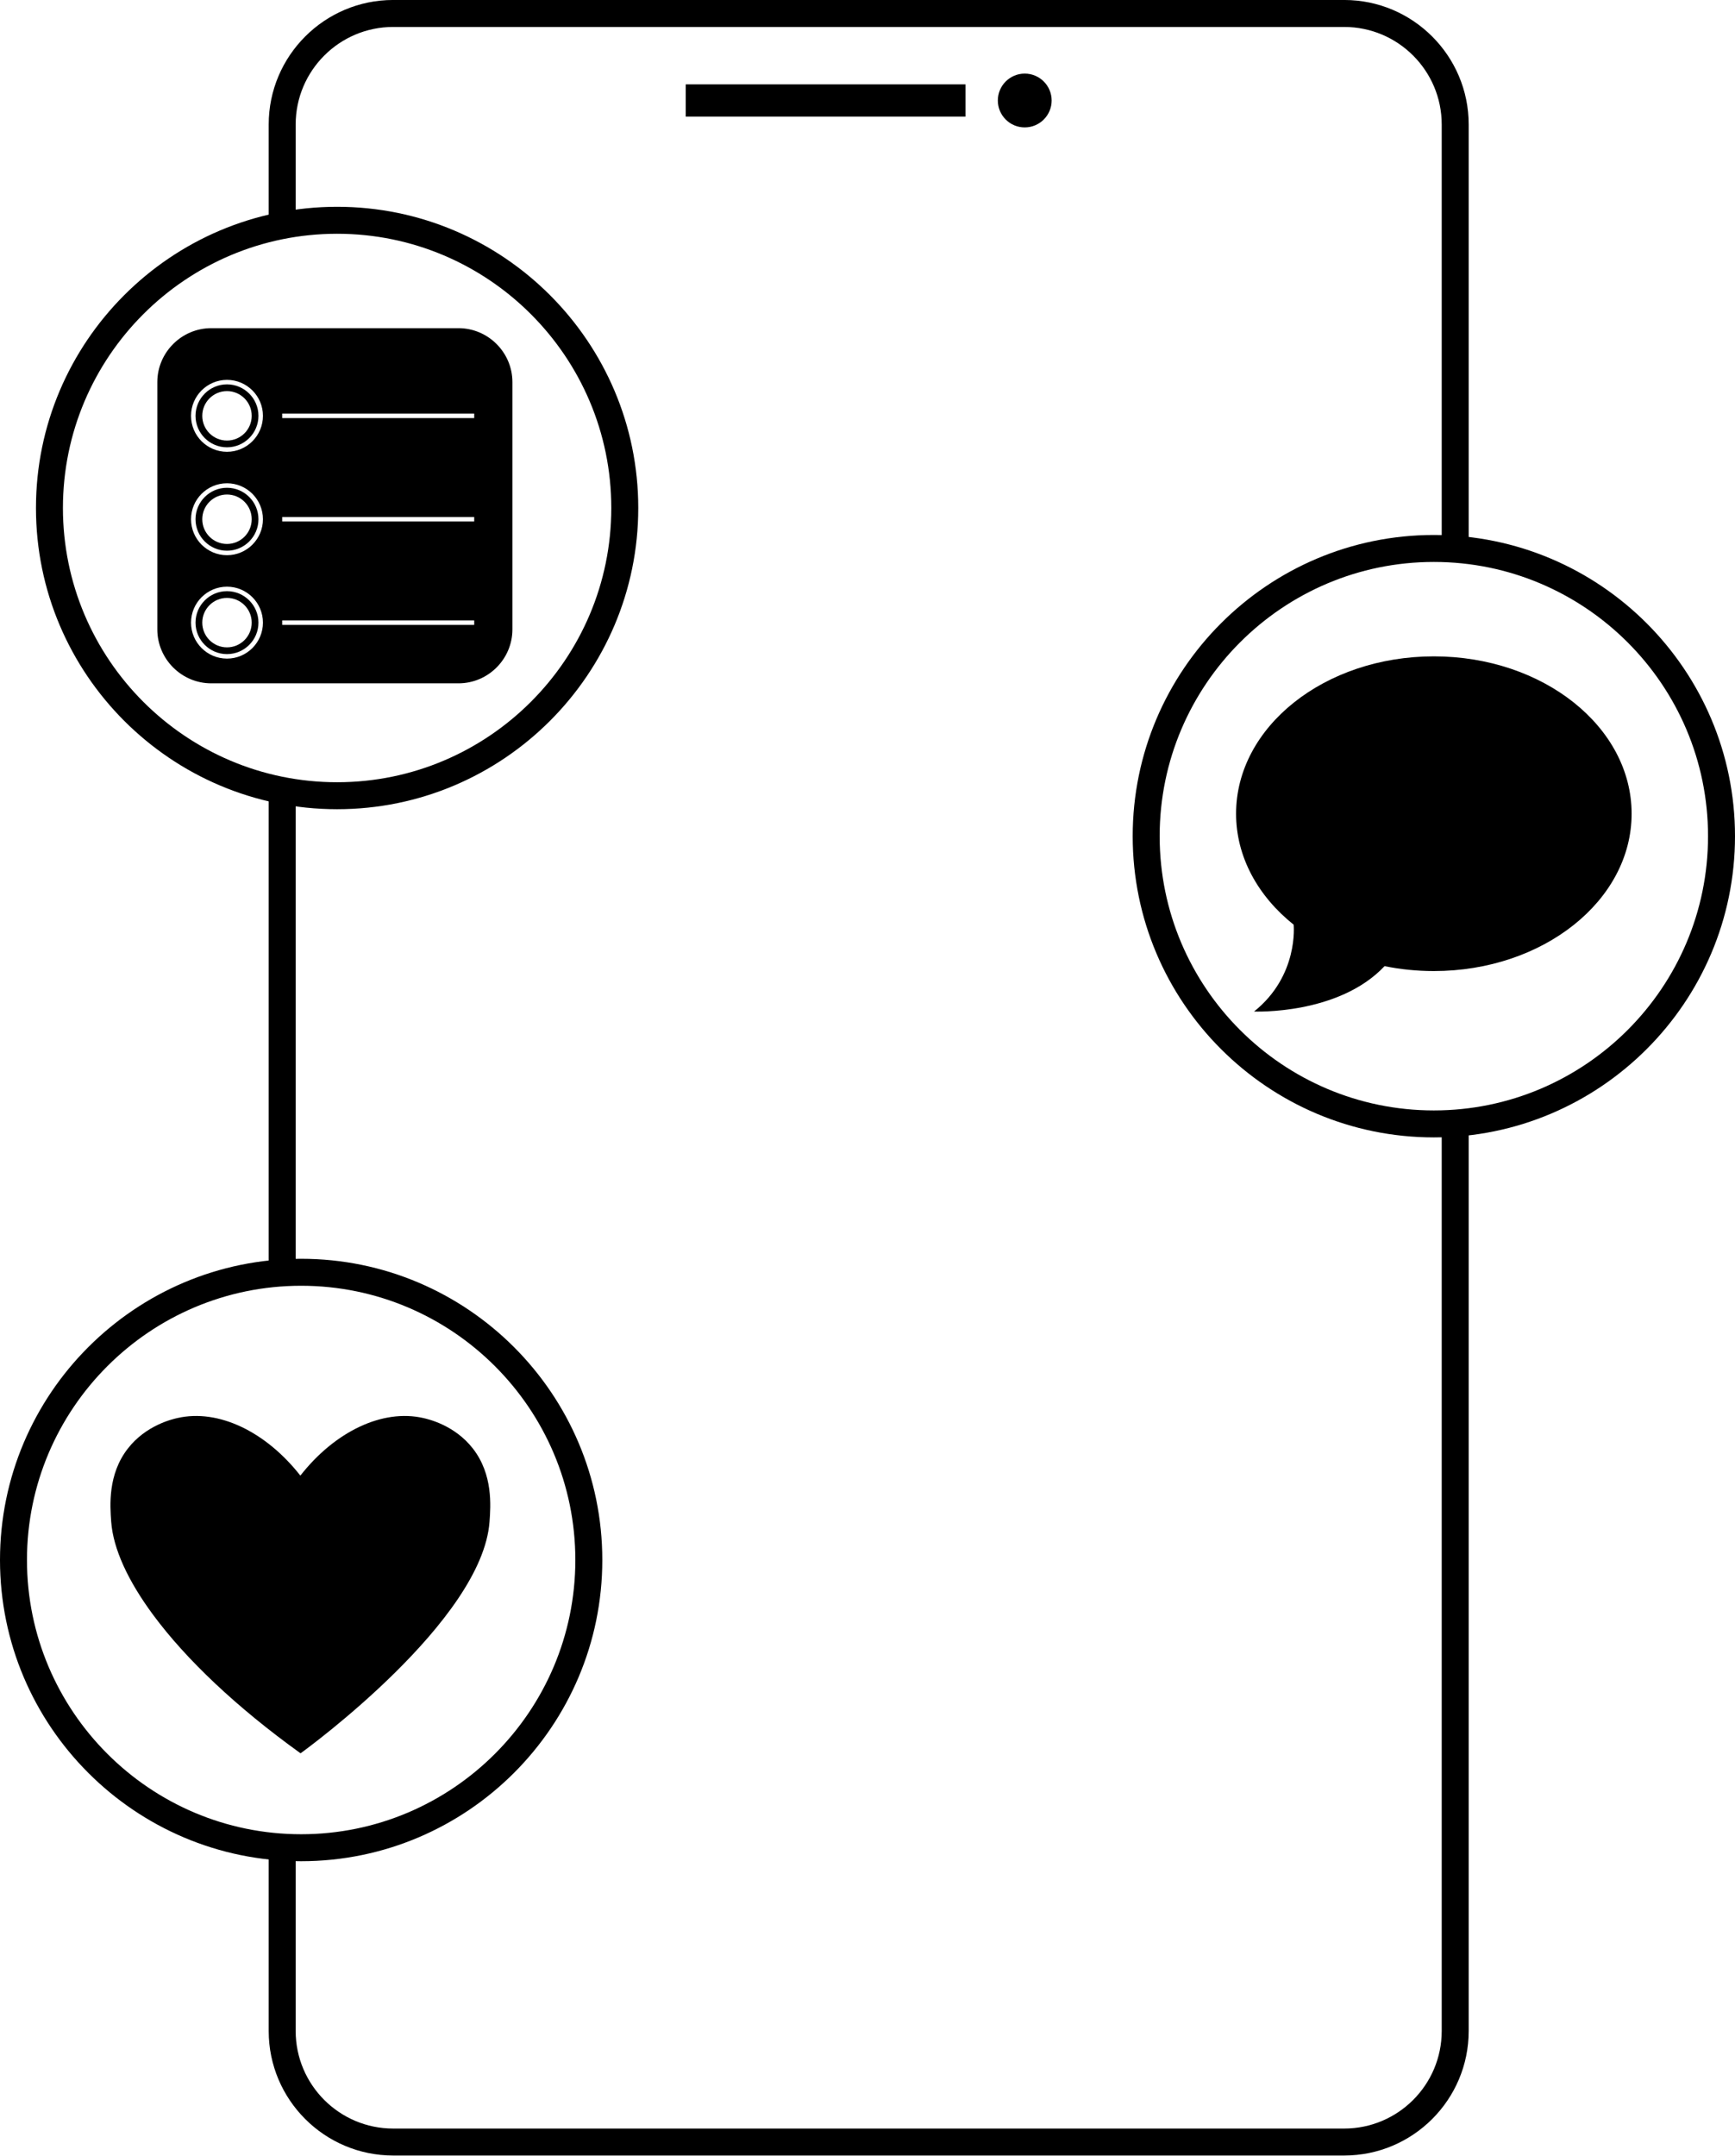 <?xml version="1.0" encoding="UTF-8"?><svg xmlns="http://www.w3.org/2000/svg" xmlns:xlink="http://www.w3.org/1999/xlink" height="479.5" preserveAspectRatio="xMidYMid meet" version="1.0" viewBox="0.0 -0.0 386.0 479.5" width="386.0" zoomAndPan="magnify"><defs><clipPath id="a"><path d="M 59 250 L 327 250 L 327 479.461 L 59 479.461 Z M 59 250"/></clipPath></defs><g><g id="change1_2"><path d="M 326.75 120.172 L 320.75 120.172 L 320.75 27.688 C 320.75 15.727 311.02 5.996 299.059 5.996 L 87.469 5.996 C 75.512 5.996 65.781 15.727 65.781 27.688 L 65.781 50.164 L 59.781 50.164 L 59.781 27.688 C 59.781 12.418 72.203 -0.004 87.469 -0.004 L 299.059 -0.004 C 314.328 -0.004 326.75 12.418 326.75 27.688 L 326.75 120.172"/></g><g id="change1_3"><path d="M 65.781 285.355 L 59.781 285.355 L 59.781 175.828 L 65.781 175.828 L 65.781 285.355"/></g><g clip-path="url(#a)" id="change1_1"><path d="M 299.059 479.461 L 87.469 479.461 C 72.203 479.461 59.781 467.039 59.781 451.77 L 59.781 408.355 L 65.781 408.355 L 65.781 451.77 C 65.781 463.73 75.512 473.461 87.469 473.461 L 299.059 473.461 C 311.02 473.461 320.75 463.73 320.75 451.77 L 320.75 250.996 L 326.75 250.996 L 326.75 451.77 C 326.75 467.039 314.328 479.461 299.059 479.461"/></g><g id="change1_4"><path d="M 214.812 25.945 L 152.562 25.945 L 152.562 18.766 L 214.812 18.766 L 214.812 25.945"/></g><g id="change1_5"><path d="M 233.969 22.355 C 233.969 25.66 231.285 28.34 227.98 28.34 C 224.676 28.34 221.996 25.66 221.996 22.355 C 221.996 19.051 224.676 16.371 227.98 16.371 C 231.285 16.371 233.969 19.051 233.969 22.355"/></g><g id="change1_6"><path d="M 67 285.996 C 33.363 285.996 6 313.359 6 346.996 C 6 380.633 33.363 407.996 67 407.996 C 100.637 407.996 128 380.633 128 346.996 C 128 313.359 100.637 285.996 67 285.996 Z M 67 413.996 C 30.055 413.996 0 383.941 0 346.996 C 0 310.055 30.055 279.996 67 279.996 C 103.945 279.996 134 310.055 134 346.996 C 134 383.941 103.945 413.996 67 413.996"/></g><g id="change1_7"><path d="M 105.223 322.227 C 101.191 317.023 95.34 315.684 94.188 315.422 C 85.074 313.332 74.488 318.449 66.824 328.227 C 59.156 318.449 48.574 313.332 39.461 315.422 C 38.309 315.684 32.457 317.023 28.426 322.227 C 23.961 327.98 24.477 334.93 24.738 338.484 C 25.18 344.477 28.441 351.594 34.086 359.223 C 41.359 369.055 52.594 379.742 66.867 389.996 C 68.477 388.84 107.289 360.469 108.91 338.484 C 109.172 334.926 109.688 327.98 105.223 322.227"/></g><g id="change1_8"><path d="M 75 51.996 C 41.363 51.996 14 79.359 14 112.996 C 14 146.633 41.363 173.996 75 173.996 C 108.637 173.996 136 146.633 136 112.996 C 136 79.359 108.637 51.996 75 51.996 Z M 75 179.996 C 38.055 179.996 8 149.941 8 112.996 C 8 76.055 38.055 45.996 75 45.996 C 111.945 45.996 142 76.055 142 112.996 C 142 149.941 111.945 179.996 75 179.996"/></g><g id="change1_9"><path d="M 319 124.996 C 285.363 124.996 258 152.359 258 185.996 C 258 219.633 285.363 246.996 319 246.996 C 352.637 246.996 380 219.633 380 185.996 C 380 152.359 352.637 124.996 319 124.996 Z M 319 252.996 C 282.055 252.996 252 222.941 252 185.996 C 252 149.055 282.055 118.996 319 118.996 C 355.945 118.996 386 149.055 386 185.996 C 386 222.941 355.945 252.996 319 252.996"/></g><g id="change1_10"><path d="M 319 145.996 C 294.699 145.996 275 161.668 275 180.996 C 275 190.633 279.895 199.355 287.812 205.684 C 287.812 205.684 289 216.996 279 224.996 C 279 224.996 297.777 225.809 308.035 214.902 C 311.543 215.617 315.215 215.996 319 215.996 C 343.301 215.996 363 200.328 363 180.996 C 363 161.668 343.301 145.996 319 145.996"/></g><g id="change1_11"><path d="M 50.5 97.996 C 47.461 97.996 45 95.535 45 92.496 C 45 89.461 47.461 86.996 50.5 86.996 C 53.539 86.996 56 89.461 56 92.496 C 56 95.535 53.539 97.996 50.5 97.996 Z M 50.5 85.496 C 46.641 85.496 43.5 88.637 43.5 92.496 C 43.5 96.355 46.641 99.496 50.5 99.496 C 54.359 99.496 57.5 96.355 57.5 92.496 C 57.5 88.637 54.359 85.496 50.5 85.496"/></g><g id="change1_12"><path d="M 50.5 143.996 C 47.461 143.996 45 141.535 45 138.496 C 45 135.461 47.461 132.996 50.5 132.996 C 53.539 132.996 56 135.461 56 138.496 C 56 141.535 53.539 143.996 50.5 143.996 Z M 50.5 131.496 C 46.641 131.496 43.5 134.637 43.5 138.496 C 43.5 142.355 46.641 145.496 50.5 145.496 C 54.359 145.496 57.5 142.355 57.5 138.496 C 57.5 134.637 54.359 131.496 50.5 131.496"/></g><g id="change1_13"><path d="M 50.5 120.996 C 47.461 120.996 45 118.535 45 115.496 C 45 112.461 47.461 109.996 50.5 109.996 C 53.539 109.996 56 112.461 56 115.496 C 56 118.535 53.539 120.996 50.5 120.996 Z M 50.5 108.496 C 46.641 108.496 43.5 111.637 43.5 115.496 C 43.5 119.355 46.641 122.496 50.5 122.496 C 54.359 122.496 57.5 119.355 57.5 115.496 C 57.5 111.637 54.359 108.496 50.5 108.496"/></g><g id="change1_14"><path d="M 105.5 92.996 L 62.781 92.996 L 62.781 91.996 L 105.5 91.996 Z M 105.5 115.996 L 62.781 115.996 L 62.781 114.996 L 105.5 114.996 Z M 105.5 138.996 L 62.781 138.996 L 62.781 137.996 L 105.5 137.996 Z M 50.5 100.496 C 46.09 100.496 42.5 96.906 42.5 92.496 C 42.5 88.086 46.09 84.496 50.5 84.496 C 54.91 84.496 58.5 88.086 58.5 92.496 C 58.5 96.906 54.91 100.496 50.5 100.496 Z M 50.5 123.496 C 46.09 123.496 42.5 119.906 42.5 115.496 C 42.5 111.086 46.09 107.496 50.5 107.496 C 54.91 107.496 58.5 111.086 58.5 115.496 C 58.5 119.906 54.91 123.496 50.5 123.496 Z M 50.5 146.496 C 46.09 146.496 42.5 142.906 42.5 138.496 C 42.5 134.086 46.09 130.496 50.5 130.496 C 54.91 130.496 58.5 134.086 58.5 138.496 C 58.5 142.906 54.91 146.496 50.5 146.496 Z M 102 72.996 L 47 72.996 C 40.398 72.996 35 78.398 35 84.996 L 35 139.996 C 35 146.598 40.398 151.996 47 151.996 L 102 151.996 C 108.602 151.996 114 146.598 114 139.996 L 114 84.996 C 114 78.398 108.602 72.996 102 72.996"/></g></g></svg>